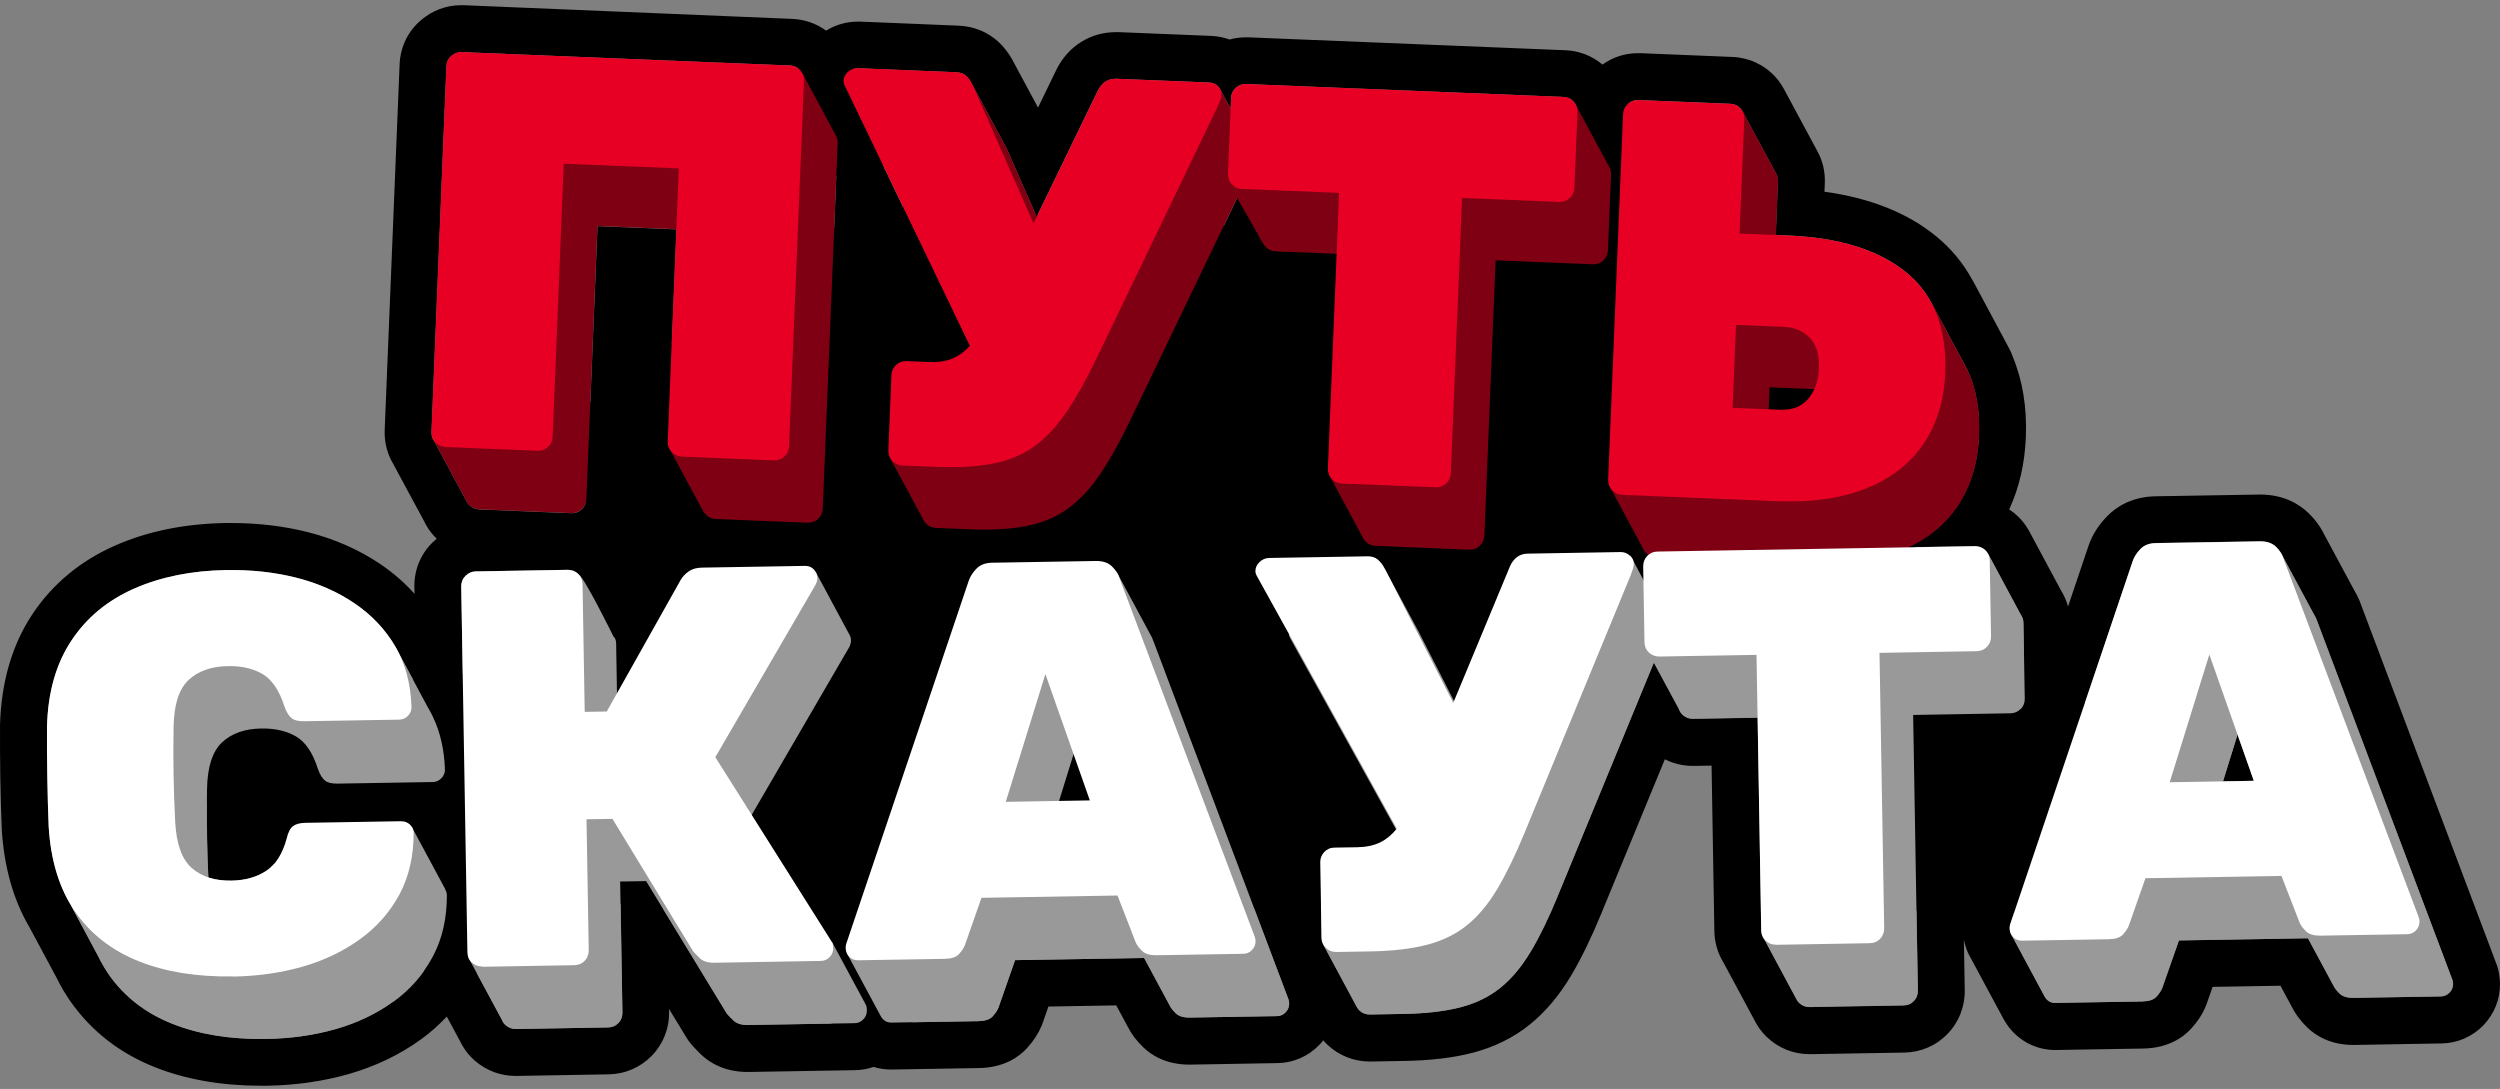 <svg xmlns="http://www.w3.org/2000/svg" width="326.0" height="142.0" viewBox="0.0 0.0 326.0 142.0" fill="none">
<rect x="0.0" y="0.0" width="326.0" height="142.0" fill="#808080" stroke="none"/>
<path d="M289.883 101.883L293.905 101.817L291.772 95.786L289.883 101.883Z" fill="black" />
<path d="M325.548 125.747C325.548 125.747 325.52 125.672 325.51 125.634L307.922 78.968C307.706 78.32 307.415 77.691 307.049 77.08L303.103 69.742C302.933 69.394 302.746 69.056 302.539 68.737C302.511 68.69 302.473 68.643 302.445 68.596C302.05 67.995 301.571 67.431 301.036 66.914C299.899 65.806 297.879 64.49 294.731 64.49H294.543L281.071 64.716C277.886 64.772 275.866 66.181 274.729 67.356C273.63 68.493 272.822 69.77 272.343 71.17L269.674 79.081C269.468 78.358 269.167 77.662 268.772 77.023L264.779 69.582C264.723 69.46 264.667 69.366 264.62 69.282C264.563 69.169 264.498 69.056 264.422 68.944C264.065 68.352 263.643 67.826 263.163 67.356C262.797 67.008 262.412 66.698 261.998 66.426C263.304 63.617 264.028 60.469 264.169 57.03C264.328 53.113 263.746 49.561 262.431 46.442C262.327 46.113 262.186 45.794 262.017 45.484L261.848 45.164C261.698 44.864 261.547 44.591 261.397 44.319L257.414 36.887C257.348 36.765 257.282 36.643 257.207 36.53C256.004 34.313 254.417 32.396 252.472 30.808C248.732 27.755 243.847 25.81 237.909 25.002L237.956 23.912C238.022 22.39 237.665 20.906 236.923 19.6L232.648 11.652C232.582 11.52 232.507 11.398 232.432 11.276C232.15 10.806 231.84 10.383 231.473 9.989C230.027 8.42 228.044 7.508 225.893 7.424L213.904 6.935C213.801 6.935 213.688 6.935 213.576 6.935C211.903 6.935 210.325 7.442 208.962 8.42C207.61 7.283 205.928 6.616 204.124 6.55L162.785 4.868C162.672 4.868 162.559 4.868 162.447 4.868C161.723 4.868 161.019 4.962 160.342 5.15C159.581 4.878 158.773 4.718 157.937 4.68L145.874 4.192C145.742 4.192 145.62 4.192 145.498 4.192C143.872 4.192 142.303 4.633 140.969 5.479C139.607 6.334 138.526 7.546 137.756 9.077C137.737 9.105 137.728 9.134 137.718 9.162L135.36 14.028L132.297 8.335C132.297 8.335 132.25 8.241 132.222 8.194L131.959 7.706C131.809 7.424 131.63 7.151 131.442 6.898C131.067 6.362 130.663 5.902 130.221 5.479C128.802 4.164 126.999 3.431 124.997 3.346L112.201 2.82C112.088 2.82 111.976 2.82 111.872 2.82C110.378 2.82 108.969 3.224 107.72 3.994C106.451 3.064 104.929 2.529 103.304 2.463L60.452 0.678C60.34 0.678 60.236 0.678 60.123 0.678C58.188 0.678 56.365 1.364 54.862 2.66C53.18 4.107 52.203 6.137 52.109 8.373L50.164 56.035C50.099 57.641 50.484 59.172 51.273 60.488L55.304 67.966C55.473 68.333 55.679 68.68 55.905 69.019C55.989 69.141 56.074 69.254 56.159 69.366C56.412 69.695 56.675 69.986 56.948 70.249C56.779 70.39 56.61 70.541 56.45 70.691C54.853 72.232 53.998 74.318 54.035 76.544L54.054 77.437C52.758 75.99 51.273 74.693 49.61 73.566C46.801 71.668 43.597 70.259 40.083 69.376C36.974 68.596 33.638 68.201 30.171 68.201C29.908 68.201 29.645 68.201 29.382 68.201C24.074 68.295 19.245 69.272 15.026 71.133C10.47 73.134 6.824 76.168 4.184 80.152C1.563 84.126 0.163 88.955 0.003 94.508C0.003 94.546 0.003 94.593 0.003 94.63C-0.006 96.753 0.003 99.027 0.041 101.404C0.079 103.772 0.144 106.008 0.229 108.028C0.229 108.065 0.229 108.103 0.229 108.14C0.53 113.082 1.751 117.395 3.884 120.984L3.912 121.04L7.36 127.466C7.614 127.983 7.886 128.5 8.187 129.017C8.281 129.186 8.375 129.345 8.478 129.496C8.722 129.9 8.948 130.238 9.173 130.557C11.898 134.456 15.628 137.36 20.25 139.182C24.271 140.77 28.903 141.578 34.005 141.578C34.286 141.578 34.568 141.578 34.85 141.578C38.608 141.512 42.188 140.995 45.504 140.047C48.981 139.041 52.138 137.529 54.89 135.537C56.13 134.644 57.248 133.639 58.263 132.559L60.011 135.809C60.49 136.796 61.166 137.67 61.993 138.374C63.477 139.633 65.291 140.3 67.226 140.3C67.264 140.3 67.329 140.3 67.367 140.3L79.365 140.094C81.516 140.056 83.517 139.192 85.002 137.66C86.486 136.129 87.285 134.099 87.247 131.939V131.572L89.549 135.358C89.671 135.556 89.803 135.744 89.944 135.922C90.291 136.364 90.733 136.843 91.391 137.482C92.471 138.525 94.416 139.784 97.498 139.784H97.695L111.534 139.549C112.351 139.539 113.15 139.389 113.911 139.126C114.634 139.351 115.395 139.464 116.185 139.464C116.222 139.464 116.288 139.464 116.326 139.464L127.656 139.276C130.945 139.22 132.899 137.811 133.951 136.646C134.787 135.715 135.407 134.766 135.83 133.752C135.868 133.658 135.905 133.554 135.943 133.461L136.713 131.253L145.563 131.102L147.029 133.827C147.508 134.795 148.175 135.687 149.068 136.552C150.13 137.585 152.046 138.825 155.071 138.825H155.259L166.599 138.628C168.657 138.59 170.592 137.754 172.03 136.26C172.218 136.072 172.387 135.866 172.556 135.659C172.706 135.838 172.857 136.007 173.026 136.166C174.538 137.623 176.511 138.421 178.606 138.421C178.644 138.421 178.719 138.421 178.757 138.421L183.097 138.346C186.555 138.29 189.467 137.942 191.985 137.294C194.86 136.552 197.388 135.302 199.52 133.573C201.521 131.948 203.316 129.825 204.847 127.26C206.172 125.042 207.487 122.337 208.775 119.208L217.099 99.008C218.217 99.572 219.457 99.873 220.735 99.873C220.772 99.873 220.847 99.873 220.885 99.873L223.187 99.835L223.553 121.435C223.581 122.91 223.995 124.319 224.756 125.54L228.749 132.972C229.153 133.808 229.707 134.56 230.384 135.217C231.868 136.655 233.85 137.463 235.955 137.463C235.992 137.463 236.068 137.463 236.105 137.463L248.319 137.256C250.48 137.219 252.481 136.354 253.966 134.813C255.441 133.291 256.239 131.253 256.202 129.101L256.089 122.543C256.173 122.985 256.296 123.408 256.455 123.83C256.549 124.093 256.671 124.357 256.812 124.61L256.859 124.704C256.897 124.779 256.944 124.864 257 124.958L261.247 132.85C261.313 132.972 261.378 133.085 261.454 133.197C261.754 133.705 262.111 134.165 262.506 134.579C263.924 136.072 265.879 136.918 267.993 136.918C268.03 136.918 268.096 136.918 268.134 136.918L279.464 136.73C282.743 136.674 284.697 135.274 285.759 134.099C286.614 133.16 287.225 132.211 287.638 131.187C287.676 131.093 287.713 130.999 287.751 130.896L288.521 128.688L297.371 128.537L298.837 131.262C299.316 132.23 299.983 133.122 300.876 133.987C301.938 135.02 303.854 136.26 306.879 136.26H307.067L318.407 136.063C320.465 136.025 322.382 135.189 323.819 133.714C325.266 132.211 326.036 130.266 325.999 128.209C325.98 127.354 325.839 126.527 325.566 125.756L325.548 125.747ZM259.217 72.166L259.246 72.222C259.246 72.222 259.302 72.317 259.321 72.363L263.492 80.133C263.718 80.443 263.849 80.81 263.849 81.233L263.924 85.817L253.684 78.226L249.756 71.339L257.517 71.208H257.555C258.081 71.208 258.522 71.386 258.889 71.734C259.02 71.865 259.124 72.006 259.208 72.157L259.217 72.166ZM213.641 13.042L225.63 13.531C226.165 13.549 226.616 13.756 226.964 14.141C227.086 14.273 227.17 14.414 227.246 14.555L231.577 22.588C231.765 22.907 231.859 23.264 231.84 23.659L231.558 30.639L233.174 30.705C239.845 30.977 244.984 32.584 248.601 35.534C250.057 36.718 251.175 38.146 252.011 39.79V39.771L256.042 47.278C256.173 47.504 256.296 47.739 256.418 47.973L256.624 48.359L256.606 48.377C257.686 50.736 258.184 53.517 258.052 56.767C257.902 60.394 256.944 63.504 255.168 66.078C253.759 68.126 251.87 69.742 249.55 70.963L228.147 33.392L215.783 32.669L216.178 23.01C216.225 21.949 216.065 20.915 215.699 19.929C215.595 19.619 215.455 19.309 215.295 19.017C215.248 18.923 215.182 18.792 215.098 18.651L212.326 13.502C212.702 13.192 213.106 13.033 213.557 13.033C213.585 13.033 213.613 13.033 213.632 13.033L213.641 13.042ZM77.833 88.655H60.809L60.34 87.772L60.152 76.45C60.152 75.915 60.33 75.454 60.715 75.079C61.1 74.703 61.542 74.515 62.031 74.505L74.028 74.299H74.066C74.592 74.299 75.034 74.477 75.4 74.825C75.776 75.182 75.964 75.633 75.973 76.178L76.076 82.482L77.42 82.463L77.824 88.645L77.833 88.655ZM143.177 11.793C143.44 11.266 143.778 10.872 144.182 10.618C144.549 10.383 144.981 10.27 145.47 10.27C145.507 10.27 145.554 10.27 145.601 10.27L157.665 10.759C158.153 10.778 158.548 10.956 158.858 11.285C158.942 11.37 159.008 11.464 159.064 11.558L160.474 14.16L160.53 12.788C160.549 12.253 160.756 11.802 161.141 11.454C161.498 11.125 161.93 10.956 162.428 10.956C162.456 10.956 162.494 10.956 162.522 10.956L203.861 12.638C204.396 12.657 204.847 12.864 205.195 13.249C205.326 13.39 205.42 13.54 205.496 13.7L205.608 13.906C205.58 14.141 205.552 14.386 205.543 14.63L204.829 32.048L164.542 29.69L164.739 24.758L161.939 24.645C161.939 24.645 161.921 24.645 161.902 24.645L159.609 29.409L135.313 27.99L143.158 11.811L143.177 11.793ZM111.91 8.899L124.706 9.425C125.242 9.444 125.683 9.613 126.012 9.923C126.209 10.101 126.378 10.336 126.538 10.581L126.82 11.097C126.82 11.097 126.829 11.116 126.839 11.125L130.888 18.66C131.01 18.848 131.123 19.046 131.226 19.271L135.05 27.962L117.735 26.947L115.217 21.704L115.33 18.923C115.367 17.927 115.236 16.95 114.916 16.02C114.813 15.71 114.691 15.4 114.541 15.109C114.437 14.902 114.334 14.696 114.212 14.498L111.262 9.002C111.44 8.946 111.628 8.908 111.825 8.908C111.853 8.908 111.882 8.908 111.91 8.908V8.899ZM56.271 56.288L58.216 8.626C58.235 8.091 58.451 7.64 58.855 7.292C59.24 6.963 59.663 6.794 60.123 6.794C60.152 6.794 60.18 6.794 60.199 6.794L103.013 8.542C103.426 8.561 103.783 8.683 104.093 8.918C103.99 9.359 103.924 9.81 103.905 10.28C103.858 11.435 104.084 12.563 104.563 13.643C104.582 13.69 104.6 13.728 104.619 13.775L109.054 22.992L108.781 29.728L87.604 44.845L88.215 29.916L77.918 29.493L76.988 52.417L75.531 53.451L76.33 65.73C76.227 65.993 76.076 66.228 75.86 66.426C75.503 66.754 75.071 66.924 74.573 66.924C74.545 66.924 74.507 66.924 74.479 66.924L62.491 66.435C62.002 66.416 61.57 66.228 61.185 65.862C61.11 65.787 61.044 65.702 60.978 65.618V65.599C60.894 65.496 60.837 65.392 60.791 65.279L56.581 57.463C56.356 57.143 56.253 56.758 56.271 56.298V56.288ZM51.32 130.586C49.14 132.164 46.641 133.367 43.832 134.175C41.023 134.983 37.998 135.415 34.766 135.471C34.512 135.471 34.268 135.471 34.023 135.471C29.674 135.471 25.831 134.813 22.514 133.498C19.01 132.108 16.229 129.956 14.2 127.053C13.983 126.743 13.777 126.414 13.579 126.085L13.542 126.02C13.288 125.597 13.053 125.155 12.828 124.695L9.323 118.156H9.333C7.604 115.365 6.599 111.917 6.355 107.783C6.27 105.773 6.214 103.612 6.176 101.31C6.138 99.008 6.12 96.791 6.138 94.686C6.261 90.271 7.313 86.56 9.305 83.553C11.287 80.547 14.021 78.282 17.507 76.751C20.992 75.22 24.985 74.412 29.504 74.336C29.739 74.336 29.965 74.336 30.19 74.336C33.169 74.336 35.978 74.665 38.608 75.332C41.446 76.046 43.973 77.155 46.209 78.668C48.445 80.18 50.221 82.05 51.536 84.286C51.574 84.352 51.611 84.418 51.649 84.493L53.894 88.683H24.572C24.572 88.683 25.85 97.994 26.996 104.824C26.968 107.971 27.015 111.166 27.174 114.426C28.011 114.698 28.941 114.839 29.974 114.839C30.04 114.839 30.106 114.839 30.171 114.839C31.938 114.811 33.441 114.388 34.681 113.58C35.038 113.345 35.367 113.054 35.668 112.725C40.412 113.27 47.149 114.041 54.693 114.896L54.853 124.291C54.862 125.118 55.003 125.916 55.247 126.687C54.176 128.18 52.87 129.496 51.32 130.614V130.586ZM80.633 133.404C80.276 133.78 79.825 133.968 79.28 133.977L67.282 134.184H67.245C66.766 134.184 66.334 134.024 65.948 133.695C65.723 133.508 65.573 133.282 65.469 133.019L62.19 126.931C63.665 123.906 64.417 120.486 64.417 116.737C64.417 116.699 64.417 116.671 64.417 116.634C64.417 116.408 64.389 116.192 64.361 115.967C69.866 116.587 75.513 117.226 80.934 117.836L81.169 132.032C81.169 132.577 81 133.028 80.643 133.404H80.633ZM97.61 133.667C97.61 133.667 97.544 133.667 97.516 133.667C96.68 133.667 96.06 133.47 95.647 133.075C95.224 132.662 94.933 132.361 94.782 132.173L86.43 118.456C93.57 119.264 100.006 119.988 104.769 120.523L104.553 121.153C104.553 121.153 104.525 121.228 104.516 121.256C104.272 122.036 104.149 122.863 104.168 123.718C104.187 124.789 104.422 125.822 104.854 126.79C104.92 126.94 104.995 127.1 105.08 127.25L108.434 133.479L97.61 133.658V133.667ZM167.642 132.004C167.332 132.333 166.947 132.493 166.505 132.502L155.165 132.69C155.165 132.69 155.109 132.69 155.081 132.69C154.292 132.69 153.7 132.502 153.315 132.136C152.92 131.751 152.638 131.384 152.488 131.046L149.19 124.92L132.363 125.202L130.184 131.422C130.043 131.769 129.789 132.136 129.432 132.54C129.075 132.944 128.445 133.141 127.562 133.16L118.994 133.301C119.097 132.775 119.154 132.23 119.144 131.675C119.116 130.238 118.806 129.007 118.176 127.936L114.634 121.35L163.584 118.569L168.018 130.332C168.065 130.482 168.093 130.651 168.103 130.849C168.103 131.29 167.952 131.675 167.642 131.995V132.004ZM203.137 116.859C201.963 119.725 200.789 122.139 199.614 124.093C198.44 126.048 197.134 127.617 195.678 128.801C194.221 129.975 192.483 130.83 190.454 131.356C188.424 131.882 185.935 132.164 182.994 132.22L178.653 132.296H178.616C178.09 132.296 177.648 132.117 177.282 131.769C177.15 131.647 177.056 131.506 176.962 131.356L172.584 123.22C172.424 122.938 172.33 122.628 172.321 122.28L172.246 118.09L182.909 117.489L204.556 87.011L215.652 86.447L203.119 116.878L203.137 116.859ZM249.569 130.548C249.212 130.924 248.761 131.112 248.216 131.121L235.992 131.328H235.955C235.429 131.328 234.987 131.149 234.621 130.802C234.433 130.623 234.301 130.426 234.207 130.2L230.017 122.393C229.792 122.083 229.679 121.717 229.669 121.303L229.2 93.597L220.782 93.738H220.744C220.218 93.738 219.776 93.559 219.41 93.211C219.034 92.845 218.846 92.403 218.837 91.859L218.743 86.278L237.204 85.338L249.916 118.823L250.095 129.176C250.095 129.721 249.926 130.172 249.569 130.548ZM319.422 129.439C319.103 129.768 318.727 129.928 318.285 129.937L306.945 130.125C306.945 130.125 306.889 130.125 306.861 130.125C306.071 130.125 305.48 129.937 305.094 129.571C304.7 129.186 304.418 128.819 304.268 128.481L300.97 122.355L284.143 122.637L281.963 128.857C281.822 129.204 281.569 129.571 281.212 129.975C280.845 130.379 280.225 130.576 279.342 130.595L268.002 130.783H267.974C267.551 130.783 267.185 130.633 266.893 130.323C266.781 130.2 266.687 130.069 266.621 129.928L262.327 121.942C262.327 121.942 262.29 121.867 262.271 121.839L262.196 121.688C262.111 121.491 262.064 121.284 262.064 121.049C262.064 120.852 262.083 120.683 262.13 120.533L262.656 118.973L270.755 117.263L274.306 93.484L271.863 91.671L278.111 73.134C278.299 72.589 278.637 72.072 279.117 71.574C279.596 71.076 280.282 70.813 281.165 70.804L294.637 70.578C294.637 70.578 294.694 70.578 294.722 70.578C295.615 70.578 296.3 70.813 296.78 71.283C297.024 71.518 297.221 71.762 297.39 72.006C297.484 72.157 297.569 72.307 297.635 72.467L301.75 80.124C301.928 80.396 302.069 80.678 302.154 80.96L319.807 127.786C319.864 127.936 319.882 128.105 319.892 128.303C319.892 128.744 319.741 129.129 319.431 129.449L319.422 129.439Z" fill="black" />
<path d="M209.921 21.921L209.874 21.827C209.846 21.77 209.817 21.714 209.78 21.657L205.496 13.69L202.301 20.539L166.9 19.093C166.365 19.074 165.904 19.233 165.519 19.59C165.134 19.948 160.028 22.965 160 23.5L164 30.5C164 30.5 164.645 31.776 165.002 32.161C165.359 32.547 165.801 32.744 166.336 32.772L178.992 33.289L177.902 60.131L173.326 61.944L177.77 70.212C177.845 70.334 177.921 70.456 178.024 70.569C178.381 70.954 178.823 71.151 179.358 71.18L191.572 71.678C192.107 71.696 192.568 71.537 192.953 71.18C193.338 70.823 193.535 70.381 193.564 69.846L195.029 33.946L207.685 34.463C208.22 34.482 208.69 34.322 209.066 33.965C209.451 33.608 209.648 33.167 209.676 32.622L210.08 22.766C210.09 22.456 210.033 22.174 209.921 21.911V21.921Z" fill="#7F0012" />
<path d="M256.606 48.387L256.624 48.368L256.418 47.983C256.296 47.748 256.173 47.513 256.042 47.288L252.021 39.781L250.762 42.177C247.361 40.194 242.973 39.086 237.571 38.86L231.248 38.606L231.859 23.677C231.877 23.273 231.783 22.916 231.596 22.606L227.264 14.564L222.275 21.376L218.029 21.206C217.54 21.188 217.089 21.357 216.685 21.704C216.281 22.052 216.065 22.503 216.046 23.038L214.43 62.715L209.968 63.56L214.346 71.706C214.421 71.837 214.515 71.969 214.637 72.091C215.013 72.476 215.445 72.674 215.943 72.692L236.171 73.519C240.634 73.698 244.476 73.162 247.699 71.884C250.921 70.616 253.421 68.69 255.196 66.116C256.972 63.532 257.93 60.431 258.081 56.805C258.212 53.554 257.714 50.764 256.634 48.415L256.606 48.387ZM240.202 60.103C239.347 61.145 238.116 61.634 236.49 61.568L230.308 61.315L230.75 50.501L236.932 50.754C238.351 50.811 239.497 51.29 240.371 52.182C241.244 53.075 241.639 54.409 241.573 56.175C241.507 57.745 241.047 59.05 240.202 60.103Z" fill="#7F0012" />
<path d="M109.101 17.862L109.072 17.805C109.035 17.711 108.979 17.617 108.922 17.523L104.619 9.519C104.619 9.519 103.097 13.427 101.923 16.453L64.577 14.931C64.088 14.912 63.637 15.081 63.233 15.428C62.829 15.776 62.613 16.227 62.594 16.762L60.969 56.664L56.572 57.444L60.781 65.261C60.828 65.373 60.884 65.477 60.95 65.58V65.608H60.969C61.035 65.693 61.091 65.768 61.176 65.843C61.551 66.2 61.984 66.388 62.482 66.416L74.47 66.905C75.005 66.924 75.466 66.764 75.851 66.407C76.236 66.05 76.433 65.608 76.462 65.073L77.909 29.474L92.913 30.085L91.757 58.43L87.304 58.524L91.729 66.726C91.804 66.848 91.889 66.961 92.001 67.074C92.377 67.459 92.809 67.656 93.307 67.675L105.296 68.164C105.831 68.183 106.301 68.023 106.677 67.666C107.062 67.309 107.259 66.867 107.287 66.332L109.232 18.67C109.242 18.378 109.195 18.115 109.101 17.871V17.862Z" fill="#7F0012" />
<path d="M163.471 19.722L159.064 11.548L150.928 18.313L151.078 18.444L149.979 18.397C149.434 18.378 148.965 18.491 148.561 18.745C148.157 18.999 147.818 19.393 147.555 19.919L139.147 37.263L131.226 19.252C131.123 19.027 131.01 18.839 130.888 18.651L126.529 10.552L125.12 12.488L127.121 17.467L116.279 17.026C115.79 17.007 115.348 17.157 114.973 17.486C114.587 17.815 114.39 18.2 114.371 18.642C114.371 18.839 114.4 19.036 114.494 19.233L130.841 53.235C130.165 53.977 129.413 54.531 128.586 54.879C127.731 55.236 126.726 55.396 125.542 55.349L122.602 55.227C122.066 55.208 121.606 55.367 121.22 55.724C120.835 56.081 120.638 56.523 120.61 57.059L120.506 59.67L116.053 59.699L120.422 67.807C120.45 67.854 120.469 67.91 120.497 67.957L120.516 67.985C120.572 68.06 120.629 68.145 120.704 68.23C121.061 68.615 121.502 68.812 122.038 68.84L126.378 69.019C129.319 69.141 131.818 68.991 133.876 68.587C135.933 68.183 137.718 67.431 139.231 66.341C140.753 65.251 142.144 63.757 143.431 61.869C144.709 59.98 146.024 57.641 147.367 54.841L163.142 22.033C163.245 21.789 163.358 21.535 163.471 21.272C163.584 21.009 163.64 20.756 163.649 20.502C163.659 20.229 163.584 19.966 163.443 19.722H163.471Z" fill="#7F0012" />
<path d="M58.103 58.28C57.615 58.261 57.183 58.073 56.797 57.707C56.422 57.35 56.243 56.871 56.262 56.288L58.207 8.626C58.225 8.091 58.442 7.64 58.846 7.292C59.25 6.945 59.701 6.775 60.189 6.794L103.003 8.542C103.539 8.56 103.99 8.767 104.337 9.152C104.694 9.538 104.854 9.998 104.835 10.534L102.89 58.195C102.872 58.731 102.665 59.182 102.28 59.53C101.895 59.887 101.434 60.046 100.899 60.028L88.91 59.539C88.422 59.52 87.99 59.313 87.604 58.938C87.229 58.553 87.05 58.092 87.069 57.557L88.516 21.958L73.512 21.347L72.065 56.946C72.046 57.481 71.839 57.932 71.454 58.28C71.069 58.637 70.608 58.797 70.073 58.778L58.085 58.289L58.103 58.28Z" fill="#E80024" />
<path d="M158.858 11.285C158.548 10.956 158.153 10.778 157.665 10.759L145.601 10.27C145.056 10.252 144.586 10.364 144.182 10.618C143.778 10.872 143.44 11.266 143.177 11.792L134.768 29.136L126.848 11.125C126.623 10.627 126.341 10.223 126.012 9.913C125.683 9.603 125.242 9.444 124.706 9.415L111.91 8.889C111.421 8.871 110.98 9.021 110.604 9.35C110.219 9.679 110.021 10.064 110.003 10.505C110.003 10.703 110.031 10.9 110.125 11.097L126.472 45.099C125.796 45.841 125.044 46.395 124.218 46.743C123.363 47.1 122.357 47.259 121.174 47.212L118.233 47.09C117.697 47.072 117.237 47.231 116.852 47.588C116.467 47.945 116.269 48.387 116.241 48.922L115.846 58.703C115.828 59.238 115.987 59.699 116.344 60.084C116.701 60.469 117.143 60.666 117.678 60.695L122.019 60.873C124.96 60.995 127.459 60.854 129.516 60.441C131.574 60.037 133.359 59.285 134.872 58.195C136.394 57.106 137.784 55.612 139.071 53.723C140.349 51.835 141.664 49.495 143.008 46.696L158.783 13.888C158.886 13.643 158.999 13.39 159.111 13.127C159.224 12.864 159.281 12.61 159.29 12.356C159.309 11.962 159.158 11.604 158.858 11.266V11.285Z" fill="#E80024" />
<path d="M174.989 63.043C174.444 63.025 174.003 62.818 173.655 62.433C173.308 62.047 173.138 61.587 173.157 61.052L174.623 25.152L161.968 24.636C161.432 24.617 160.981 24.41 160.633 24.025C160.276 23.64 160.117 23.18 160.135 22.644L160.539 12.788C160.558 12.253 160.765 11.802 161.15 11.454C161.535 11.097 161.996 10.938 162.531 10.956L203.87 12.638C204.406 12.657 204.857 12.864 205.204 13.249C205.561 13.634 205.721 14.094 205.702 14.63L205.298 24.485C205.28 25.03 205.073 25.472 204.688 25.829C204.302 26.186 203.842 26.346 203.307 26.327L190.651 25.81L189.186 61.709C189.167 62.245 188.96 62.696 188.575 63.043C188.19 63.4 187.729 63.56 187.194 63.541L174.98 63.043H174.989Z" fill="#E80024" />
<path d="M225.93 53.178L232.112 53.432C233.728 53.498 234.968 53.009 235.823 51.966C236.678 50.923 237.139 49.618 237.195 48.039C237.27 46.273 236.866 44.948 235.992 44.046C235.119 43.154 233.973 42.675 232.554 42.618L226.372 42.364L225.93 53.178ZM211.546 64.528C211.058 64.509 210.625 64.302 210.24 63.926C209.864 63.541 209.686 63.081 209.705 62.545L211.649 14.883C211.668 14.348 211.884 13.897 212.288 13.549C212.692 13.202 213.143 13.033 213.632 13.051L225.62 13.54C226.156 13.559 226.607 13.765 226.954 14.151C227.311 14.536 227.471 14.996 227.452 15.532L226.842 30.461L233.165 30.714C239.835 30.987 244.974 32.593 248.591 35.544C252.199 38.494 253.89 42.862 253.655 48.641C253.505 52.267 252.547 55.377 250.771 57.951C248.995 60.535 246.496 62.452 243.274 63.72C240.051 64.988 236.209 65.533 231.746 65.355L211.518 64.528H211.546Z" fill="#E80024" />
<path d="M150.364 83.525C150.317 83.365 150.252 83.206 150.177 83.055L145.667 74.684L143.807 78.837L146.775 81.308L133.763 81.524C132.88 81.543 132.194 81.796 131.715 82.294C131.236 82.792 130.898 83.318 130.71 83.854L117.509 122.994L110.463 124.357L114.898 132.596C114.963 132.7 115.029 132.793 115.123 132.887C115.424 133.207 115.79 133.357 116.232 133.348L127.572 133.16C128.455 133.141 129.075 132.934 129.441 132.54C129.798 132.145 130.052 131.769 130.193 131.422L132.373 125.202L149.199 124.92L152.497 131.046C152.647 131.384 152.929 131.751 153.324 132.136C153.719 132.521 154.339 132.709 155.175 132.69L166.515 132.502C166.956 132.502 167.332 132.333 167.652 132.004C167.962 131.685 168.121 131.3 168.112 130.858C168.112 130.661 168.084 130.492 168.027 130.341L150.374 83.516L150.364 83.525ZM135.539 112.707L140.706 96.049L146.503 112.519L135.539 112.707Z" fill="#999999" />
<path d="M263.502 92.469C263.859 92.093 264.037 91.642 264.028 91.097L263.859 81.233C263.859 80.81 263.727 80.443 263.502 80.133L259.227 72.166C259.227 72.166 257.771 76.366 256.709 79.447L220.556 80.058C220.021 80.058 219.57 80.255 219.203 80.631C218.846 81.007 218.668 81.458 218.677 82.003L218.715 84.493L216.46 84.521L216.995 83.215C217.089 82.971 217.183 82.708 217.277 82.435C217.371 82.163 217.418 81.909 217.409 81.655C217.409 81.261 217.24 80.913 216.911 80.594L212.861 72.899L205.947 79.353L206.877 80.284L203.607 80.34C203.062 80.34 202.602 80.49 202.217 80.772C201.831 81.054 201.512 81.458 201.277 82.003L193.883 99.797L184.939 82.275L180.551 74.13L180.044 79.485L181.528 80.716L169.888 80.913C169.399 80.913 168.967 81.101 168.61 81.449C168.244 81.796 168.074 82.191 168.074 82.632C168.074 82.83 168.131 83.027 168.234 83.215L186.508 116.22C185.869 117.01 185.155 117.601 184.356 117.996C183.53 118.4 182.524 118.616 181.35 118.635L178.409 118.682C177.864 118.682 177.423 118.879 177.056 119.255C176.699 119.631 176.521 120.082 176.53 120.627L176.568 122.91L172.565 123.21L176.944 131.347C177.028 131.488 177.131 131.628 177.263 131.76C177.639 132.117 178.09 132.296 178.635 132.286L182.975 132.211C185.916 132.164 188.406 131.873 190.435 131.347C192.464 130.82 194.203 129.966 195.659 128.791C197.115 127.617 198.421 126.048 199.595 124.084C200.76 122.13 201.935 119.715 203.119 116.85L215.652 86.419L218.95 92.526C219.006 92.676 219.081 92.807 219.175 92.939C219.241 93.033 219.307 93.118 219.391 93.193C219.767 93.55 220.218 93.728 220.763 93.719L233.428 93.503L233.916 122.29H229.961L234.198 130.182C234.292 130.398 234.433 130.604 234.611 130.773C234.987 131.131 235.438 131.309 235.983 131.3L248.206 131.093C248.742 131.093 249.202 130.896 249.559 130.52C249.926 130.144 250.095 129.693 250.085 129.148L249.475 93.23L262.139 93.014C262.675 93.014 263.126 92.817 263.492 92.441L263.502 92.469Z" fill="#999999" />
<path d="M319.788 127.786L302.135 80.96C302.05 80.678 301.919 80.396 301.731 80.124L297.371 72.006L294.168 77.08L295.652 78.78L285.533 78.95C284.65 78.968 283.964 79.222 283.485 79.72C283.006 80.218 282.668 80.744 282.48 81.279L268.848 121.679H262.168L266.602 129.919C266.677 130.059 266.762 130.191 266.875 130.313C267.175 130.633 267.542 130.783 267.983 130.774L279.323 130.586C280.206 130.567 280.826 130.36 281.193 129.966C281.55 129.571 281.804 129.195 281.944 128.847L284.124 122.628L300.951 122.346L304.249 128.472C304.399 128.81 304.681 129.176 305.075 129.562C305.47 129.947 306.09 130.135 306.926 130.116L318.266 129.928C318.708 129.928 319.084 129.759 319.403 129.43C319.713 129.111 319.873 128.725 319.864 128.284C319.864 128.086 319.835 127.917 319.779 127.767L319.788 127.786ZM287.319 110.151L292.486 93.493L298.283 109.963L287.319 110.151Z" fill="#999999" />
<path d="M58.075 115.967L53.678 107.802L49.14 115.281L49.253 115.347L44.217 115.431C43.484 115.441 42.93 115.591 42.564 115.863C42.197 116.136 41.925 116.671 41.746 117.46C41.192 119.48 40.3 120.899 39.059 121.707C37.819 122.515 36.316 122.928 34.55 122.966C32.389 123.004 30.66 122.459 29.363 121.322C28.067 120.194 27.343 118.175 27.203 115.281C26.986 111.062 26.911 106.938 26.996 102.917C27.043 100.023 27.701 97.984 28.95 96.81C30.209 95.635 31.91 95.025 34.07 94.996C35.837 94.968 37.34 95.307 38.58 96.021C39.82 96.735 40.779 98.144 41.446 100.239C41.699 100.972 42.009 101.479 42.357 101.77C42.705 102.062 43.25 102.193 43.982 102.184L56.422 101.977C56.863 101.977 57.239 101.808 57.559 101.479C57.868 101.15 58.028 100.775 58.019 100.333C57.934 97.796 57.427 95.551 56.497 93.568L56.45 93.465C56.281 93.108 56.093 92.751 55.895 92.413C55.877 92.385 55.858 92.356 55.839 92.328L51.63 84.474L50.258 86.607C48.097 85.207 45.673 84.145 42.977 83.469C40.14 82.754 37.105 82.426 33.864 82.482C29.345 82.557 25.352 83.365 21.866 84.897C18.38 86.428 15.646 88.692 13.664 91.699C11.682 94.705 10.62 98.416 10.498 102.832C10.489 104.946 10.498 107.154 10.535 109.456C10.573 111.767 10.639 113.918 10.714 115.929C10.761 116.699 10.845 117.442 10.939 118.165H9.295L12.8 124.704C13.016 125.165 13.26 125.606 13.514 126.029L13.551 126.104C13.749 126.433 13.955 126.752 14.171 127.072C16.21 129.984 18.982 132.136 22.486 133.517C25.991 134.907 30.078 135.565 34.737 135.48C37.979 135.424 40.995 134.992 43.804 134.184C46.613 133.376 49.112 132.183 51.292 130.595C53.472 129.017 55.181 127.072 56.422 124.77C57.662 122.468 58.273 119.79 58.273 116.746C58.273 116.455 58.188 116.202 58.047 115.976L58.075 115.967Z" fill="#999999" />
<path d="M108.49 122.844L108.124 123.455L97.667 106.872L110.764 84.342C110.905 84.042 110.97 83.779 110.97 83.525C110.97 83.187 110.867 82.886 110.688 82.614L106.395 74.628L101.397 82.069L95.929 82.163C95.196 82.172 94.604 82.341 94.172 82.67C93.74 82.999 93.401 83.356 93.157 83.75L83.508 100.925L80.633 100.972L80.351 84.333C80.351 83.797 80.376 83.366 80 83C80 83 76.045 74.991 75.5 75L66.409 82.661C65.92 82.661 65.479 82.858 65.094 83.234C64.708 83.609 64.52 84.07 64.53 84.605L65.206 124.488L61.091 124.892L65.469 133.019C65.573 133.282 65.723 133.508 65.948 133.695C66.343 134.034 66.794 134.193 67.282 134.184L79.28 133.977C79.816 133.977 80.267 133.78 80.633 133.404C81 133.028 81.169 132.577 81.159 132.032L80.868 114.952L84.25 114.896L94.773 132.164C94.923 132.361 95.215 132.662 95.637 133.066C96.06 133.479 96.718 133.677 97.601 133.658L111.44 133.423C111.882 133.423 112.257 133.254 112.577 132.925C112.887 132.606 113.047 132.22 113.037 131.779C113.037 131.384 112.981 131.121 112.878 130.971L108.49 122.825V122.844Z" fill="#999999" />
<path d="M30.378 127.325C25.718 127.401 21.631 126.752 18.127 125.362C14.622 123.971 11.841 121.82 9.812 118.917C7.783 116.014 6.618 112.293 6.345 107.783C6.261 105.773 6.204 103.612 6.167 101.31C6.129 99.008 6.11 96.791 6.129 94.686C6.251 90.271 7.303 86.56 9.295 83.553C11.278 80.547 14.012 78.282 17.497 76.751C20.983 75.22 24.976 74.412 29.495 74.336C32.736 74.28 35.771 74.609 38.608 75.323C41.446 76.037 43.973 77.146 46.209 78.658C48.445 80.171 50.221 82.04 51.536 84.277C52.852 86.513 53.556 89.153 53.66 92.197C53.66 92.638 53.509 93.023 53.199 93.343C52.889 93.672 52.504 93.832 52.062 93.841L39.623 94.048C38.89 94.057 38.345 93.925 37.998 93.634C37.65 93.343 37.349 92.836 37.086 92.103C36.41 90.008 35.452 88.598 34.221 87.884C32.981 87.17 31.477 86.823 29.711 86.86C27.55 86.898 25.84 87.499 24.591 88.674C23.332 89.848 22.683 91.887 22.636 94.78C22.561 98.811 22.627 102.926 22.843 107.145C22.994 110.038 23.707 112.049 25.004 113.186C26.301 114.322 28.029 114.867 30.19 114.83C31.956 114.802 33.46 114.379 34.7 113.571C35.94 112.763 36.833 111.354 37.387 109.324C37.565 108.535 37.847 108.009 38.204 107.727C38.571 107.455 39.116 107.304 39.858 107.295L52.297 107.088C52.739 107.088 53.124 107.22 53.443 107.511C53.763 107.802 53.932 108.169 53.941 108.61C53.941 111.654 53.321 114.332 52.09 116.634C50.85 118.936 49.14 120.88 46.961 122.459C44.781 124.037 42.282 125.24 39.473 126.048C36.663 126.856 33.638 127.288 30.406 127.344L30.378 127.325Z" fill="white" />
<path d="M62.895 126.038C62.406 126.038 61.956 125.879 61.561 125.55C61.166 125.212 60.96 124.751 60.95 124.159L60.142 76.46C60.142 75.924 60.321 75.464 60.706 75.088C61.091 74.712 61.533 74.524 62.021 74.515L74.019 74.308C74.554 74.308 75.015 74.477 75.391 74.834C75.766 75.191 75.954 75.642 75.964 76.187L76.246 92.826L79.121 92.779L88.769 75.605C89.004 75.21 89.343 74.844 89.784 74.524C90.226 74.205 90.808 74.026 91.541 74.017L105.014 73.791C105.455 73.791 105.831 73.942 106.122 74.252C106.423 74.562 106.573 74.947 106.583 75.389C106.583 75.633 106.517 75.905 106.376 76.206L93.279 98.736L108.49 122.853C108.593 123.004 108.64 123.267 108.65 123.661C108.65 124.103 108.499 124.488 108.189 124.808C107.879 125.136 107.494 125.296 107.053 125.305L93.213 125.54C92.33 125.559 91.672 125.362 91.25 124.948C90.827 124.535 90.536 124.234 90.385 124.047L79.863 106.778L76.481 106.834L76.772 123.915C76.772 124.46 76.603 124.911 76.246 125.287C75.889 125.662 75.438 125.85 74.893 125.86L62.895 126.066V126.038Z" fill="white" />
<path d="M111.844 125.212C111.402 125.212 111.036 125.071 110.735 124.751C110.435 124.441 110.284 124.056 110.275 123.614C110.275 123.417 110.294 123.248 110.341 123.098L126.331 75.708C126.519 75.163 126.858 74.646 127.337 74.148C127.816 73.651 128.502 73.388 129.385 73.378L142.858 73.153C143.788 73.134 144.502 73.369 145 73.857C145.498 74.336 145.827 74.853 145.986 75.389L163.64 122.214C163.687 122.365 163.715 122.534 163.724 122.731C163.724 123.173 163.574 123.558 163.264 123.877C162.954 124.206 162.569 124.366 162.127 124.375L150.787 124.563C149.951 124.573 149.34 124.394 148.936 124.009C148.542 123.624 148.26 123.257 148.11 122.919L145.723 116.775L127.985 117.075L125.805 123.295C125.664 123.643 125.411 124.009 125.054 124.413C124.697 124.817 124.067 125.014 123.184 125.033L111.844 125.221V125.212ZM131.151 104.561L142.115 104.373L136.319 87.903L131.151 104.561Z" fill="white" />
<path d="M212.523 72.448C212.194 72.138 211.79 71.978 211.302 71.988L199.229 72.194C198.684 72.194 198.224 72.345 197.838 72.626C197.453 72.908 197.134 73.312 196.899 73.857L189.505 91.652L180.561 74.13C180.307 73.641 180.006 73.256 179.659 72.965C179.311 72.674 178.87 72.532 178.325 72.542L165.519 72.758C165.03 72.758 164.598 72.946 164.241 73.293C163.875 73.641 163.706 74.036 163.706 74.477C163.706 74.675 163.762 74.872 163.865 75.06L182.139 108.065C181.5 108.854 180.786 109.446 179.988 109.841C179.161 110.245 178.155 110.461 176.981 110.48L174.04 110.527C173.495 110.527 173.054 110.724 172.687 111.1C172.33 111.476 172.152 111.927 172.161 112.472L172.33 122.261C172.33 122.806 172.528 123.248 172.904 123.614C173.279 123.971 173.73 124.15 174.275 124.14L178.616 124.065C181.557 124.018 184.046 123.727 186.076 123.201C188.105 122.675 189.843 121.82 191.299 120.645C192.756 119.471 194.062 117.902 195.236 115.938C196.401 113.984 197.575 111.57 198.759 108.704L212.627 75.041C212.721 74.797 212.814 74.534 212.908 74.261C213.002 73.989 213.049 73.735 213.04 73.481C213.04 73.087 212.871 72.739 212.542 72.42L212.523 72.448Z" fill="white" />
<path d="M231.605 123.192C231.06 123.192 230.609 123.022 230.233 122.665C229.857 122.308 229.669 121.857 229.66 121.312L229.049 85.395L216.385 85.611C215.849 85.611 215.389 85.442 215.013 85.085C214.637 84.718 214.449 84.277 214.44 83.732L214.271 73.867C214.271 73.331 214.44 72.871 214.797 72.495C215.163 72.119 215.605 71.931 216.15 71.922L257.517 71.227C258.052 71.227 258.513 71.396 258.889 71.753C259.264 72.11 259.452 72.561 259.462 73.106L259.631 82.971C259.631 83.516 259.462 83.966 259.105 84.342C258.738 84.718 258.297 84.906 257.752 84.915L245.087 85.132L245.698 121.049C245.698 121.594 245.529 122.045 245.172 122.421C244.815 122.797 244.364 122.985 243.819 122.994L231.596 123.201L231.605 123.192Z" fill="white" />
<path d="M263.624 122.656C263.182 122.656 262.816 122.515 262.515 122.196C262.215 121.886 262.064 121.5 262.055 121.059C262.055 120.862 262.074 120.692 262.121 120.542L278.111 73.153C278.299 72.608 278.637 72.091 279.117 71.593C279.596 71.095 280.282 70.832 281.165 70.823L294.637 70.597C295.568 70.578 296.282 70.813 296.78 71.302C297.277 71.79 297.606 72.298 297.766 72.833L315.42 119.659C315.476 119.809 315.495 119.978 315.504 120.176C315.504 120.617 315.354 121.002 315.044 121.322C314.724 121.651 314.349 121.81 313.907 121.82L302.567 122.008C301.731 122.017 301.12 121.839 300.716 121.453C300.322 121.068 300.04 120.702 299.889 120.364L297.503 114.219L279.765 114.52L277.585 120.739C277.444 121.087 277.191 121.453 276.833 121.857C276.467 122.261 275.847 122.459 274.964 122.477L263.624 122.665V122.656ZM282.931 102.005L293.895 101.817L288.098 85.348L282.931 102.005Z" fill="white" />
</svg>